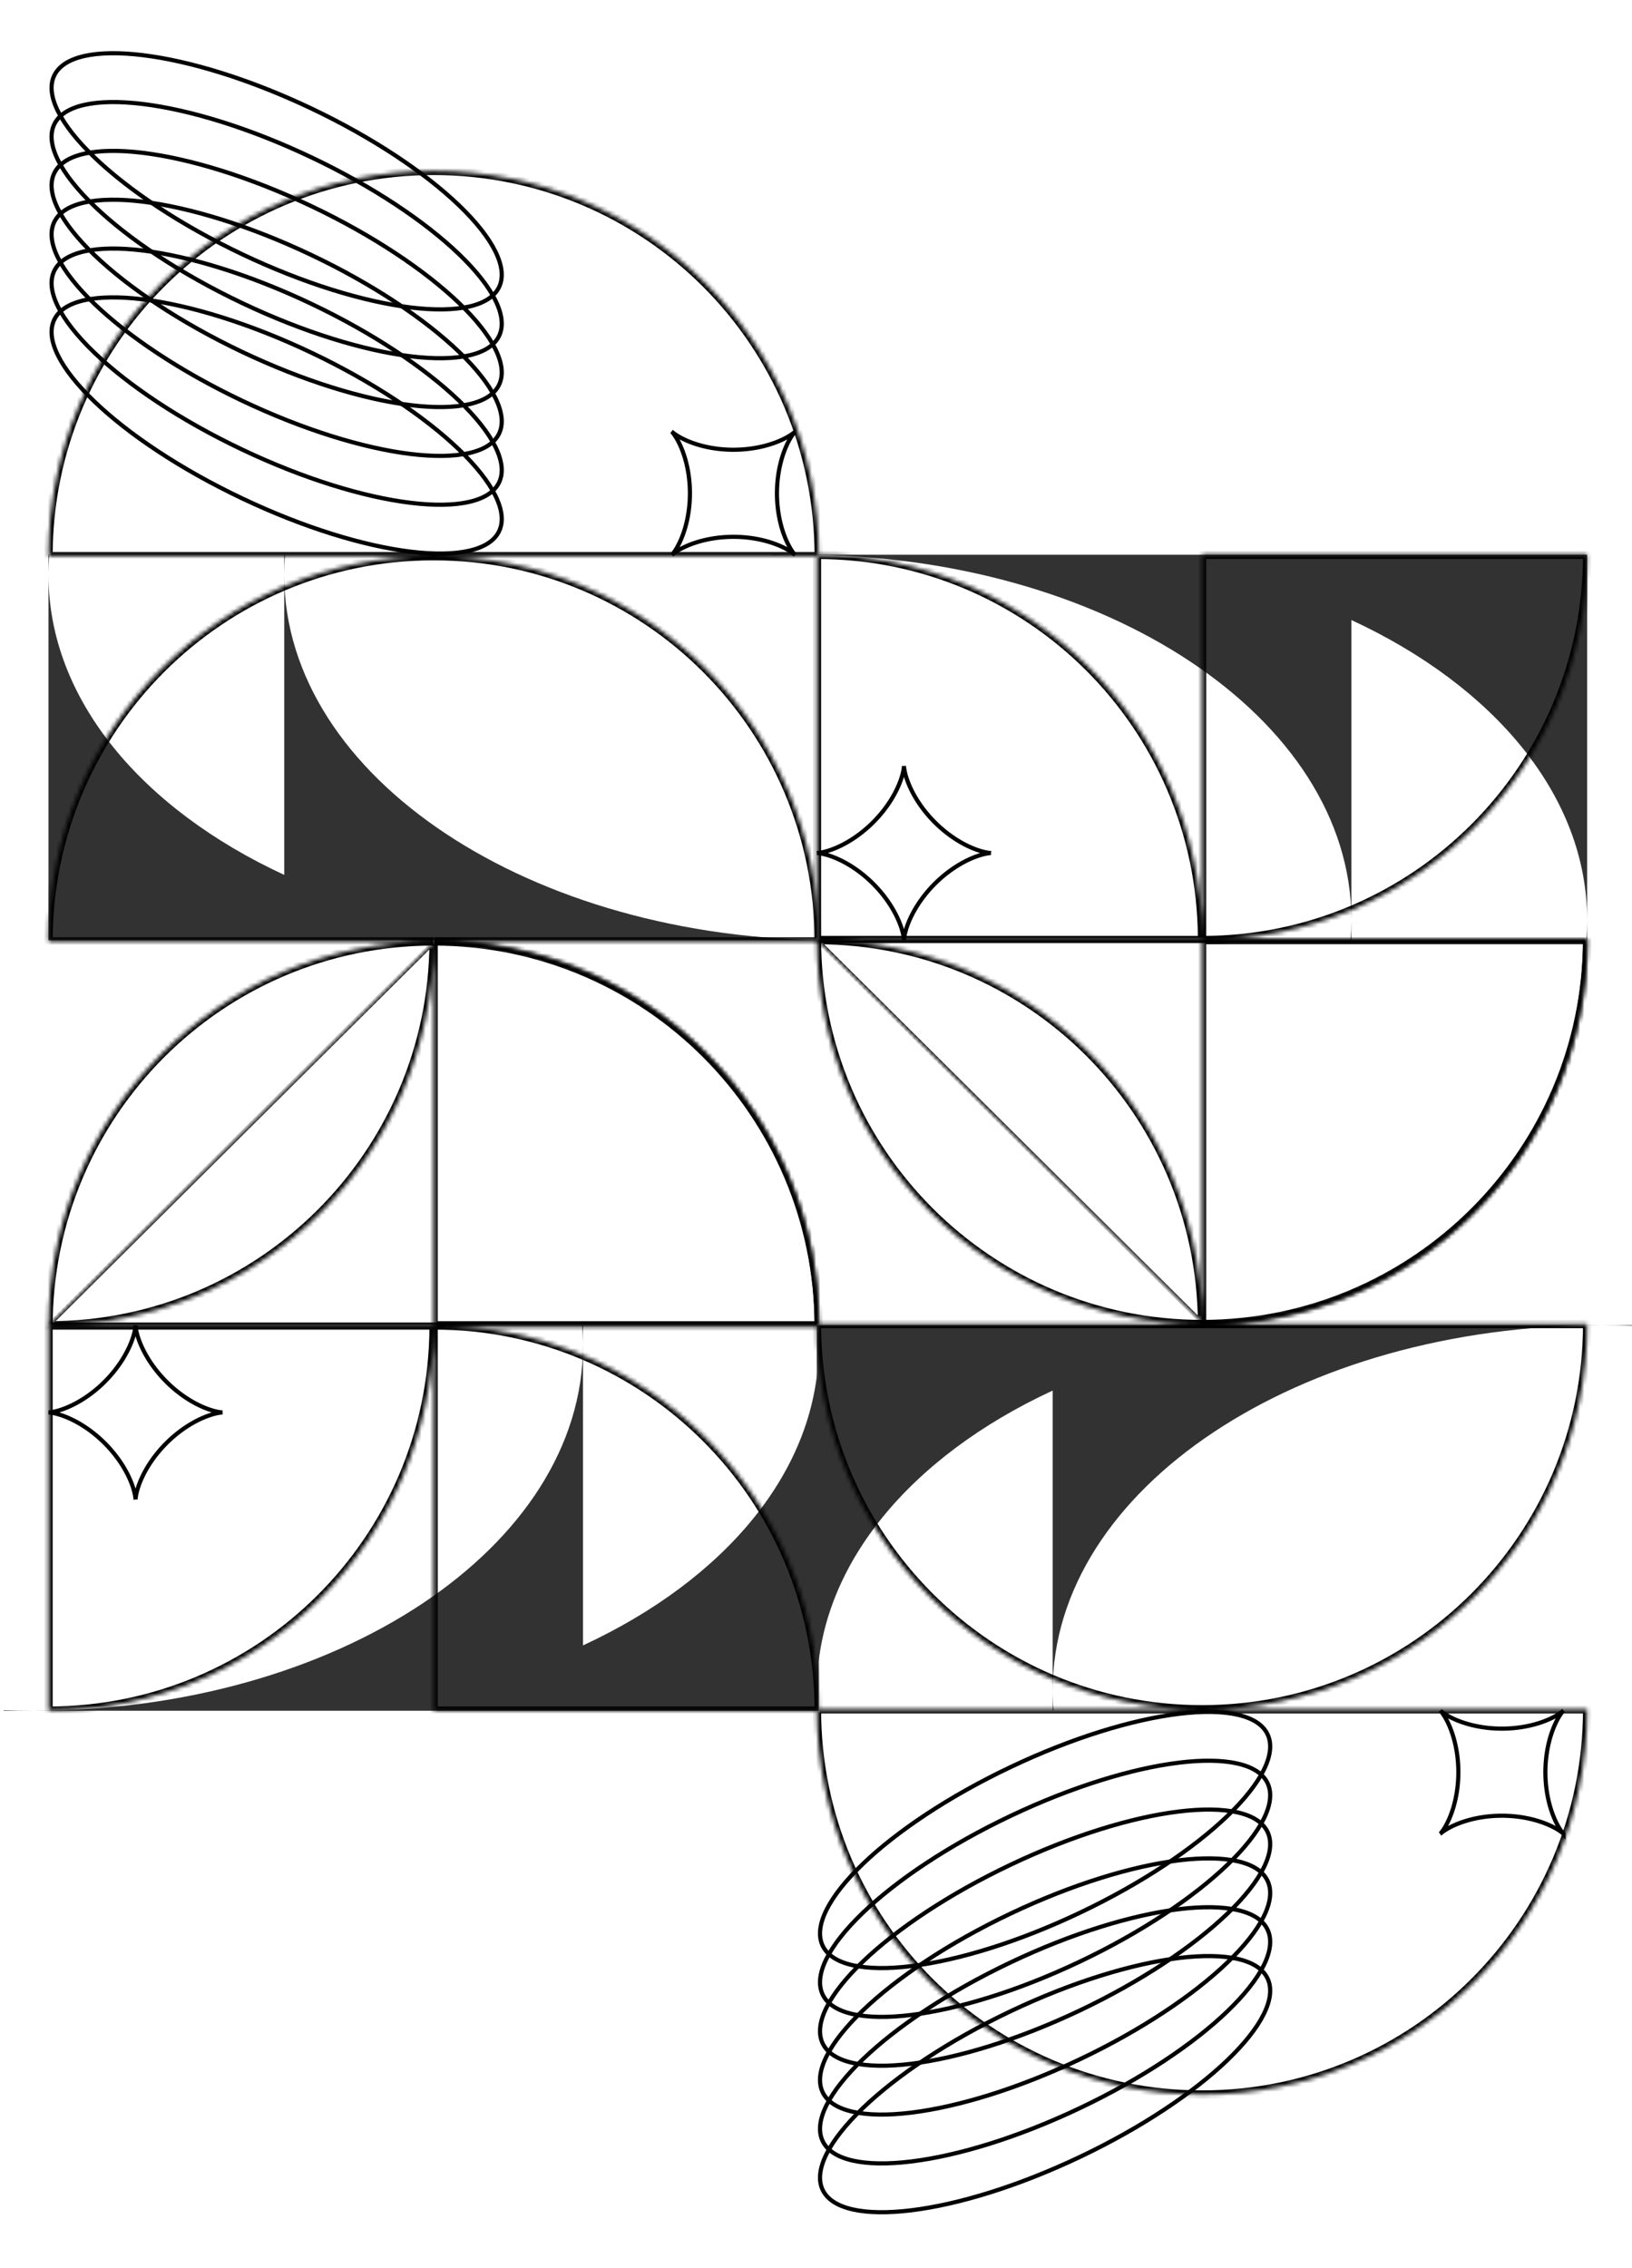 <svg width="393" height="546" viewBox="0 0 393 546" fill="none" xmlns="http://www.w3.org/2000/svg">
<path fill-rule="evenodd" clip-rule="evenodd" d="M325.431 226.302H325.237C325.36 224.779 325.426 223.245 325.431 221.702V226.302ZM325.431 149.257V221.265C325.254 172.792 266.107 133.534 193.171 133.534C190.74 133.534 188.323 133.577 185.924 133.664V133.534H242.695V133.533H382.202V226.302H382.006C382.136 224.706 382.201 223.1 382.201 221.483C382.201 191.571 359.745 165.146 325.431 149.257ZM250.077 133.534C250.032 133.534 249.987 133.534 249.941 133.534C249.896 133.534 249.85 133.534 249.805 133.534H250.077Z" fill="#323232"/>
<path fill-rule="evenodd" clip-rule="evenodd" d="M253.491 411.781H253.687C253.557 410.185 253.492 408.579 253.492 406.962C253.492 358.389 312.707 319.012 385.752 319.012C388.183 319.012 390.599 319.056 392.998 319.142V319.012H336.23V319.011H196.723V406.821C196.793 376.967 219.232 350.6 253.491 334.737V411.781ZM328.872 319.012C328.909 319.012 328.946 319.012 328.983 319.012C329.02 319.012 329.057 319.012 329.094 319.012H328.872ZM196.723 411.78H196.918C196.792 410.231 196.726 408.671 196.723 407.102V411.78Z" fill="#323232"/>
<path d="M305.24 417.485C304.155 415.198 301.695 413.608 298.01 412.769C294.332 411.932 289.519 411.867 283.888 412.556C272.632 413.934 258.222 418.312 243.339 425.379C228.456 432.446 215.955 440.845 207.773 448.697C203.68 452.624 200.689 456.395 199.013 459.775C197.334 463.161 197.011 466.071 198.097 468.358C199.183 470.645 201.642 472.235 205.327 473.073C209.005 473.91 213.818 473.976 219.449 473.287C230.705 471.909 245.115 467.53 259.998 460.464C274.881 453.397 287.382 444.998 295.564 437.146C299.657 433.218 302.648 429.447 304.324 426.068C306.004 422.682 306.326 419.771 305.24 417.485Z" stroke="black"/>
<path d="M305.24 429.24C304.155 426.954 301.695 425.364 298.01 424.525C294.332 423.688 289.519 423.622 283.888 424.311C272.632 425.689 258.222 430.068 243.339 437.135C228.456 444.201 215.955 452.6 207.773 460.452C203.68 464.38 200.689 468.151 199.013 471.53C197.334 474.916 197.011 477.827 198.097 480.114C199.183 482.4 201.642 483.99 205.327 484.829C209.005 485.666 213.818 485.731 219.449 485.042C230.705 483.665 245.115 479.286 259.998 472.219C274.881 465.152 287.382 456.754 295.564 448.902C299.657 444.974 302.648 441.203 304.324 437.823C306.004 434.438 306.326 431.527 305.24 429.24Z" stroke="black"/>
<path d="M305.24 440.996C304.155 438.709 301.695 437.119 298.01 436.281C294.332 435.444 289.519 435.378 283.888 436.067C272.632 437.445 258.222 441.823 243.339 448.89C228.456 455.957 215.955 464.356 207.773 472.208C203.68 476.136 200.689 479.907 199.013 483.286C197.334 486.672 197.011 489.583 198.097 491.869C199.183 494.156 201.642 495.746 205.327 496.584C209.005 497.421 213.818 497.487 219.449 496.798C230.705 495.42 245.115 491.041 259.998 483.975C274.881 476.908 287.382 468.509 295.564 460.657C299.657 456.729 302.648 452.958 304.324 449.579C306.004 446.193 306.326 443.282 305.24 440.996Z" stroke="black"/>
<path d="M305.24 452.752C304.155 450.465 301.695 448.875 298.01 448.036C294.332 447.199 289.519 447.134 283.888 447.823C272.632 449.2 258.222 453.579 243.339 460.646C228.456 467.713 215.955 476.112 207.773 483.964C203.68 487.891 200.689 491.662 199.013 495.042C197.334 498.428 197.011 501.338 198.097 503.625C199.183 505.912 201.642 507.501 205.327 508.34C209.005 509.177 213.818 509.243 219.449 508.554C230.705 507.176 245.115 502.797 259.998 495.73C274.881 488.664 287.382 480.265 295.564 472.413C299.657 468.485 302.648 464.714 304.324 461.335C306.004 457.949 306.326 455.038 305.24 452.752Z" stroke="black"/>
<path d="M305.24 464.507C304.155 462.221 301.695 460.631 298.01 459.792C294.332 458.955 289.519 458.89 283.888 459.579C272.632 460.956 258.222 465.335 243.339 472.402C228.456 479.469 215.955 487.867 207.773 495.719C203.68 499.647 200.689 503.418 199.013 506.798C197.334 510.183 197.011 513.094 198.097 515.381C199.183 517.667 201.642 519.257 205.327 520.096C209.005 520.933 213.818 520.999 219.449 520.31C230.705 518.932 245.115 514.553 259.998 507.486C274.881 500.42 287.382 492.021 295.564 484.169C299.657 480.241 302.648 476.47 304.324 473.091C306.004 469.705 306.326 466.794 305.24 464.507Z" stroke="black"/>
<path d="M305.24 476.263C304.155 473.976 301.695 472.386 298.01 471.548C294.332 470.711 289.519 470.645 283.888 471.334C272.632 472.712 258.222 477.091 243.339 484.157C228.456 491.224 215.955 499.623 207.773 507.475C203.68 511.403 200.689 515.174 199.013 518.553C197.334 521.939 197.011 524.85 198.097 527.136C199.183 529.423 201.642 531.013 205.327 531.852C209.005 532.689 213.818 532.754 219.449 532.065C230.705 530.688 245.115 526.309 259.998 519.242C274.881 512.175 287.382 503.776 295.564 495.924C299.657 491.997 302.648 488.226 304.324 484.846C306.004 481.46 306.326 478.55 305.24 476.263Z" stroke="black"/>
<path fill-rule="evenodd" clip-rule="evenodd" d="M376.487 441.423L376.485 441.42L376.478 441.414L376.467 441.402L376.452 441.386L376.433 441.365L376.41 441.34L376.383 441.309L376.353 441.273L376.318 441.233L376.28 441.187L376.239 441.136L376.195 441.08L376.147 441.018L376.096 440.951L376.042 440.879L375.986 440.802L375.927 440.719L375.865 440.631L375.801 440.537L375.734 440.438L375.665 440.333L375.595 440.222L375.522 440.107L375.447 439.985L375.371 439.858L375.294 439.726L375.215 439.588L375.134 439.445L375.053 439.296L374.971 439.141L374.887 438.982L374.803 438.817L374.719 438.646L374.634 438.47L374.549 438.289L374.463 438.103L374.378 437.912L374.292 437.715L374.207 437.513L374.122 437.307L374.037 437.095L373.953 436.879L373.87 436.658L373.787 436.432L373.706 436.202L373.625 435.967L373.546 435.728L373.468 435.485L373.391 435.237L373.316 434.985L373.242 434.729L373.17 434.469L373.1 434.206L373.032 433.939L372.965 433.668L372.901 433.394L372.839 433.116L372.779 432.836L372.721 432.552L372.666 432.265L372.613 431.976L372.563 431.684L372.515 431.389L372.47 431.092L372.428 430.793L372.388 430.492L372.352 430.189L372.318 429.884L372.287 429.577L372.259 429.269L372.234 428.96L372.212 428.649L372.194 428.338L372.178 428.025L372.165 427.712L372.156 427.399L372.149 427.084L372.146 426.77L372.146 426.456L372.149 426.141L372.155 425.827L372.164 425.514L372.177 425.2L372.192 424.888L372.211 424.576L372.232 424.266L372.257 423.956L372.285 423.648L372.315 423.341L372.349 423.036L372.385 422.733L372.425 422.432L372.467 422.132L372.512 421.835L372.559 421.54L372.609 421.248L372.662 420.959L372.717 420.672L372.774 420.388L372.834 420.107L372.896 419.829L372.96 419.555L373.026 419.284L373.094 419.016L373.164 418.752L373.236 418.492L373.31 418.236L373.385 417.984L373.462 417.736L373.54 417.492L373.619 417.252L373.699 417.017L373.781 416.787L373.863 416.561L373.947 416.339L374.03 416.122L374.115 415.911L374.2 415.704L374.285 415.502L374.371 415.305L374.456 415.113L374.542 414.926L374.627 414.745L374.712 414.569L374.797 414.398L374.881 414.232L374.964 414.072L375.047 413.917L375.128 413.768L375.208 413.624L375.288 413.486L375.365 413.353L375.442 413.226L375.516 413.104L375.589 412.987L375.66 412.877L375.729 412.771L375.796 412.672L375.86 412.577L375.922 412.489L375.981 412.405L376.038 412.327L376.092 412.255L376.143 412.188L376.191 412.126L376.236 412.069L376.277 412.018L376.315 411.972L376.35 411.931L376.381 411.895L376.408 411.864L376.431 411.838L376.451 411.816L376.466 411.8L376.477 411.788L376.484 411.781L376.487 411.778L376.485 411.78L376.478 411.786L376.467 411.797L376.452 411.812L376.431 411.83L376.406 411.853L376.376 411.88L376.34 411.91L376.3 411.944L376.255 411.981L376.204 412.022L376.149 412.067L376.088 412.114L376.021 412.165L375.95 412.218L375.872 412.274L375.79 412.333L375.702 412.395L375.609 412.459L375.51 412.525L375.405 412.594L375.296 412.665L375.18 412.737L375.059 412.812L374.933 412.888L374.801 412.965L374.663 413.044L374.52 413.124L374.372 413.205L374.218 413.288L374.059 413.371L373.894 413.455L373.724 413.539L373.549 413.624L373.368 413.71L373.182 413.795L372.991 413.881L372.795 413.966L372.594 414.052L372.388 414.137L372.177 414.221L371.961 414.305L371.74 414.389L371.515 414.471L371.285 414.553L371.05 414.633L370.811 414.713L370.568 414.791L370.321 414.868L370.069 414.943L369.814 415.017L369.554 415.089L369.291 415.16L369.024 415.228L368.754 415.295L368.48 415.359L368.203 415.421L367.922 415.482L367.639 415.539L367.352 415.595L367.063 415.648L366.771 415.698L366.477 415.746L366.18 415.791L365.881 415.834L365.58 415.874L365.277 415.91L364.972 415.944L364.666 415.976L364.358 416.004L364.049 416.029L363.738 416.051L363.427 416.07L363.115 416.086L362.801 416.099L362.488 416.109L362.174 416.115L361.859 416.119L361.545 416.119L361.231 416.117L360.916 416.111L360.603 416.102L360.289 416.09L359.977 416.074L359.665 416.056L359.355 416.034L359.045 416.01L358.737 415.983L358.43 415.952L358.125 415.919L357.821 415.883L357.52 415.844L357.22 415.802L356.923 415.757L356.628 415.71L356.336 415.66L356.046 415.608L355.759 415.553L355.475 415.496L355.193 415.436L354.915 415.374L354.641 415.31L354.369 415.244L354.102 415.176L353.837 415.106L353.577 415.035L353.321 414.961L353.068 414.886L352.82 414.81L352.575 414.732L352.336 414.652L352.1 414.572L351.869 414.491L351.643 414.408L351.421 414.325L351.204 414.241L350.991 414.157L350.784 414.072L350.582 413.987L350.384 413.901L350.192 413.816L350.005 413.73L349.823 413.645L349.647 413.56L349.475 413.475L349.309 413.391L349.149 413.308L348.994 413.225L348.844 413.144L348.7 413.063L348.561 412.984L348.427 412.906L348.3 412.83L348.177 412.755L348.061 412.682L347.95 412.611L347.844 412.542L347.744 412.475L347.649 412.41L347.56 412.348L347.476 412.288L347.398 412.231L347.325 412.177L347.257 412.126L347.195 412.078L347.138 412.033L347.086 411.991L347.039 411.953L346.998 411.918L346.962 411.887L346.93 411.859L346.904 411.835L346.882 411.816L346.865 411.8L346.853 411.789L346.845 411.781L346.843 411.778L346.844 411.78L346.85 411.786L346.86 411.797L346.874 411.812L346.893 411.832L346.915 411.857L346.942 411.887L346.972 411.922L347.005 411.962L347.043 412.006L347.083 412.057L347.127 412.112L347.174 412.173L347.225 412.238L347.278 412.31L347.334 412.386L347.393 412.468L347.454 412.556L347.518 412.649L347.584 412.747L347.653 412.851L347.723 412.961L347.796 413.076L347.87 413.196L347.946 413.322L348.023 413.454L348.102 413.591L348.182 413.733L348.263 413.881L348.345 414.035L348.429 414.193L348.512 414.358L348.597 414.527L348.682 414.702L348.767 414.882L348.853 415.068L348.938 415.259L349.024 415.454L349.109 415.655L349.194 415.861L349.279 416.071L349.363 416.287L349.446 416.507L349.529 416.732L349.61 416.962L349.691 417.196L349.771 417.434L349.849 417.677L349.926 417.924L350.002 418.176L350.075 418.431L350.148 418.69L350.218 418.953L350.287 419.22L350.354 419.49L350.418 419.763L350.481 420.04L350.541 420.32L350.599 420.604L350.655 420.89L350.708 421.179L350.759 421.47L350.807 421.765L350.852 422.061L350.895 422.36L350.935 422.661L350.972 422.964L351.006 423.268L351.037 423.575L351.066 423.882L351.091 424.192L351.114 424.502L351.133 424.813L351.149 425.126L351.162 425.439L351.172 425.752L351.179 426.066L351.183 426.381L351.184 426.695L351.181 427.009L351.175 427.324L351.167 427.637L351.155 427.951L351.14 428.263L351.122 428.575L351.1 428.886L351.076 429.196L351.049 429.504L351.019 429.811L350.986 430.116L350.95 430.42L350.911 430.721L350.869 431.021L350.825 431.318L350.778 431.614L350.728 431.906L350.676 432.196L350.621 432.484L350.564 432.768L350.505 433.049L350.443 433.328L350.38 433.603L350.314 433.874L350.246 434.142L350.176 434.407L350.104 434.667L350.031 434.924L349.956 435.177L349.88 435.426L349.802 435.67L349.723 435.911L349.643 436.146L349.561 436.378L349.479 436.605L349.396 436.827L349.312 437.044L349.228 437.257L349.143 437.465L349.058 437.667L348.972 437.865L348.887 438.058L348.801 438.245L348.716 438.428L348.631 438.605L348.546 438.776L348.462 438.943L348.378 439.104L348.296 439.259L348.214 439.41L348.134 439.554L348.054 439.693L347.976 439.827L347.9 439.955L347.825 440.078L347.752 440.195L347.68 440.307L347.611 440.413L347.544 440.514L347.479 440.609L347.417 440.698L347.357 440.783L347.3 440.861L347.246 440.935L347.194 441.003L347.146 441.066L347.1 441.123L347.058 441.175L347.02 441.222L346.985 441.264L346.953 441.301L346.925 441.333L346.901 441.36L346.881 441.382L346.865 441.399L346.853 441.411L346.846 441.419L346.843 441.422L346.844 441.421L346.849 441.416L346.86 441.406L346.875 441.392L346.894 441.374L346.919 441.352L346.948 441.326L346.983 441.296L347.022 441.263L347.067 441.226L347.117 441.185L347.171 441.141L347.232 441.095L347.297 441.044L347.368 440.991L347.444 440.936L347.526 440.877L347.613 440.816L347.705 440.752L347.803 440.686L347.907 440.618L348.016 440.548L348.13 440.475L348.25 440.401L348.376 440.326L348.507 440.248L348.644 440.17L348.786 440.09L348.933 440.008L349.086 439.926L349.245 439.843L349.409 439.759L349.578 439.675L349.752 439.59L349.932 439.505L350.117 439.419L350.307 439.334L350.503 439.248L350.703 439.163L350.908 439.078L351.119 438.993L351.334 438.909L351.554 438.826L351.778 438.743L352.007 438.661L352.241 438.58L352.479 438.501L352.722 438.422L352.969 438.345L353.22 438.269L353.474 438.195L353.733 438.123L353.996 438.052L354.262 437.984L354.532 437.917L354.806 437.852L355.082 437.789L355.362 437.729L355.645 437.671L355.931 437.615L356.22 437.561L356.511 437.511L356.805 437.462L357.102 437.417L357.4 437.374L357.701 437.333L358.004 437.296L358.308 437.262L358.614 437.23L358.922 437.201L359.231 437.176L359.541 437.153L359.853 437.134L360.165 437.117L360.478 437.104L360.791 437.093L361.105 437.086L361.42 437.082L361.734 437.081L362.049 437.084L362.363 437.089L362.677 437.098L362.99 437.109L363.303 437.124L363.614 437.142L363.925 437.163L364.235 437.187L364.544 437.214L364.851 437.244L365.156 437.277L365.46 437.312L365.762 437.351L366.061 437.392L366.359 437.436L366.654 437.483L366.947 437.533L367.237 437.585L367.525 437.639L367.81 437.696L368.091 437.755L368.37 437.817L368.645 437.88L368.917 437.946L369.185 438.014L369.45 438.083L369.711 438.155L369.968 438.228L370.221 438.303L370.47 438.379L370.715 438.457L370.956 438.536L371.192 438.616L371.424 438.697L371.651 438.779L371.873 438.862L372.091 438.946L372.304 439.031L372.512 439.115L372.716 439.201L372.914 439.286L373.107 439.372L373.295 439.457L373.477 439.543L373.655 439.628L373.827 439.712L373.994 439.797L374.155 439.88L374.311 439.963L374.462 440.044L374.607 440.125L374.747 440.205L374.881 440.283L375.01 440.359L375.133 440.434L375.25 440.508L375.362 440.579L375.469 440.648L375.57 440.716L375.666 440.781L375.756 440.843L375.84 440.903L375.919 440.961L375.993 441.015L376.062 441.067L376.125 441.116L376.183 441.161L376.235 441.204L376.283 441.242L376.325 441.278L376.362 441.31L376.394 441.338L376.422 441.362L376.444 441.382L376.462 441.399L376.475 441.411L376.483 441.419L376.487 441.422L376.487 441.423Z" stroke="black"/>
<path fill-rule="evenodd" clip-rule="evenodd" d="M238.646 205.341L238.643 205.341L238.633 205.34L238.618 205.34L238.596 205.339L238.567 205.338L238.533 205.336L238.492 205.333L238.445 205.33L238.392 205.325L238.333 205.32L238.268 205.313L238.197 205.305L238.12 205.295L238.037 205.284L237.948 205.271L237.853 205.256L237.752 205.239L237.646 205.22L237.534 205.199L237.417 205.176L237.294 205.151L237.166 205.123L237.033 205.092L236.895 205.059L236.751 205.023L236.603 204.984L236.449 204.943L236.291 204.898L236.128 204.851L235.961 204.8L235.789 204.746L235.613 204.688L235.433 204.627L235.248 204.563L235.06 204.496L234.868 204.424L234.672 204.349L234.472 204.271L234.269 204.189L234.063 204.103L233.854 204.013L233.642 203.919L233.427 203.822L233.209 203.721L232.988 203.616L232.765 203.507L232.54 203.394L232.312 203.277L232.083 203.156L231.852 203.031L231.619 202.902L231.384 202.769L231.148 202.632L230.911 202.492L230.672 202.347L230.433 202.199L230.193 202.047L229.952 201.891L229.711 201.731L229.469 201.567L229.227 201.4L228.985 201.229L228.743 201.054L228.501 200.876L228.26 200.694L228.019 200.509L227.779 200.321L227.539 200.129L227.3 199.934L227.063 199.736L226.827 199.535L226.591 199.331L226.358 199.124L226.126 198.914L225.895 198.702L225.667 198.487L225.44 198.269L225.216 198.049L224.993 197.827L224.773 197.603L224.555 197.376L224.34 197.148L224.127 196.917L223.917 196.686L223.71 196.452L223.506 196.217L223.304 195.981L223.106 195.743L222.911 195.505L222.719 195.265L222.53 195.025L222.345 194.784L222.163 194.543L221.985 194.301L221.81 194.059L221.639 193.817L221.471 193.575L221.307 193.333L221.147 193.092L220.99 192.851L220.838 192.611L220.689 192.372L220.544 192.133L220.403 191.896L220.266 191.66L220.133 191.425L220.004 191.192L219.879 190.96L219.758 190.731L219.641 190.503L219.527 190.278L219.418 190.054L219.312 189.834L219.211 189.616L219.113 189.4L219.019 189.188L218.929 188.978L218.843 188.772L218.76 188.568L218.682 188.369L218.606 188.173L218.535 187.98L218.467 187.792L218.402 187.607L218.341 187.426L218.284 187.25L218.229 187.078L218.178 186.91L218.13 186.747L218.085 186.588L218.044 186.434L218.005 186.285L217.969 186.141L217.935 186.003L217.904 185.869L217.876 185.74L217.851 185.617L217.827 185.499L217.806 185.387L217.787 185.281L217.77 185.18L217.755 185.084L217.742 184.995L217.731 184.911L217.721 184.834L217.713 184.762L217.706 184.696L217.7 184.637L217.695 184.583L217.692 184.536L217.689 184.495L217.687 184.46L217.686 184.431L217.685 184.409L217.684 184.393L217.684 184.383L217.684 184.379L217.684 184.382L217.684 184.391L217.684 184.406L217.683 184.427L217.682 184.455L217.68 184.489L217.677 184.529L217.674 184.575L217.669 184.628L217.664 184.687L217.657 184.751L217.649 184.822L217.639 184.899L217.628 184.981L217.615 185.07L217.601 185.164L217.584 185.264L217.566 185.37L217.545 185.481L217.522 185.598L217.496 185.72L217.469 185.848L217.438 185.981L217.405 186.119L217.37 186.262L217.331 186.41L217.29 186.563L217.245 186.721L217.198 186.884L217.147 187.051L217.094 187.222L217.036 187.398L216.976 187.578L216.912 187.762L216.845 187.95L216.774 188.142L216.699 188.337L216.621 188.536L216.539 188.739L216.453 188.945L216.364 189.154L216.271 189.366L216.174 189.581L216.073 189.799L215.968 190.019L215.859 190.242L215.746 190.467L215.63 190.694L215.509 190.924L215.384 191.155L215.256 191.388L215.123 191.622L214.987 191.858L214.847 192.095L214.703 192.333L214.554 192.573L214.403 192.813L214.247 193.054L214.087 193.295L213.924 193.537L213.757 193.779L213.586 194.021L213.412 194.263L213.234 194.504L213.053 194.746L212.868 194.987L212.68 195.227L212.488 195.467L212.294 195.705L212.096 195.943L211.895 196.18L211.691 196.415L211.484 196.648L211.275 196.881L211.062 197.111L210.848 197.34L210.63 197.567L210.41 197.791L210.188 198.014L209.964 198.234L209.738 198.452L209.51 198.668L209.279 198.881L209.048 199.091L208.814 199.298L208.579 199.503L208.343 199.704L208.106 199.903L207.867 200.098L207.628 200.291L207.388 200.48L207.147 200.665L206.906 200.847L206.664 201.026L206.422 201.201L206.18 201.373L205.938 201.541L205.696 201.705L205.455 201.865L205.214 202.022L204.974 202.175L204.734 202.324L204.496 202.469L204.258 202.61L204.022 202.748L203.787 202.881L203.554 203.01L203.322 203.136L203.093 203.258L202.865 203.375L202.639 203.489L202.416 203.599L202.195 203.704L201.976 203.806L201.761 203.904L201.548 203.998L201.338 204.089L201.132 204.175L200.928 204.258L200.728 204.337L200.532 204.413L200.339 204.484L200.15 204.553L199.965 204.617L199.784 204.679L199.607 204.737L199.435 204.791L199.267 204.843L199.103 204.891L198.944 204.936L198.79 204.978L198.641 205.017L198.496 205.054L198.357 205.087L198.223 205.118L198.094 205.146L197.97 205.172L197.852 205.196L197.74 205.217L197.633 205.236L197.531 205.253L197.436 205.268L197.346 205.282L197.262 205.293L197.183 205.303L197.111 205.312L197.045 205.319L196.985 205.325L196.931 205.329L196.883 205.333L196.842 205.336L196.806 205.338L196.777 205.339L196.754 205.34L196.737 205.34L196.727 205.341L196.723 205.341L196.725 205.341L196.733 205.341L196.748 205.341L196.769 205.342L196.796 205.343L196.83 205.345L196.869 205.347L196.915 205.351L196.967 205.355L197.025 205.361L197.09 205.367L197.16 205.375L197.236 205.385L197.318 205.396L197.406 205.408L197.5 205.423L197.6 205.439L197.705 205.458L197.816 205.478L197.932 205.501L198.054 205.526L198.181 205.554L198.314 205.584L198.451 205.617L198.594 205.652L198.742 205.69L198.895 205.732L199.052 205.776L199.214 205.823L199.381 205.873L199.552 205.927L199.727 205.984L199.907 206.044L200.091 206.108L200.278 206.175L200.47 206.245L200.665 206.32L200.864 206.398L201.066 206.479L201.272 206.565L201.481 206.654L201.693 206.747L201.907 206.843L202.125 206.944L202.345 207.049L202.568 207.157L202.793 207.269L203.02 207.386L203.249 207.506L203.48 207.63L203.713 207.759L203.947 207.891L204.183 208.027L204.42 208.167L204.658 208.311L204.897 208.458L205.137 208.61L205.378 208.766L205.619 208.925L205.861 209.088L206.103 209.255L206.345 209.425L206.587 209.599L206.829 209.777L207.07 209.958L207.311 210.142L207.552 210.33L207.791 210.521L208.03 210.716L208.268 210.913L208.504 211.114L208.74 211.317L208.974 211.524L209.206 211.733L209.436 211.945L209.665 212.16L209.892 212.377L210.117 212.597L210.34 212.819L210.56 213.043L210.779 213.269L210.994 213.497L211.207 213.727L211.418 213.959L211.625 214.192L211.83 214.427L212.032 214.663L212.231 214.9L212.427 215.138L212.619 215.378L212.808 215.618L212.994 215.859L213.177 216.1L213.356 216.342L213.531 216.584L213.703 216.826L213.871 217.068L214.036 217.309L214.196 217.551L214.353 217.792L214.506 218.032L214.656 218.272L214.801 218.51L214.943 218.748L215.08 218.984L215.214 219.219L215.344 219.453L215.47 219.684L215.592 219.914L215.71 220.142L215.823 220.368L215.934 220.591L216.04 220.813L216.142 221.031L216.24 221.247L216.335 221.46L216.425 221.67L216.512 221.877L216.595 222.081L216.675 222.281L216.75 222.478L216.822 222.671L216.891 222.86L216.956 223.045L217.018 223.227L217.076 223.404L217.131 223.577L217.182 223.745L217.231 223.909L217.276 224.068L217.318 224.223L217.358 224.372L217.394 224.517L217.428 224.657L217.459 224.792L217.488 224.921L217.514 225.045L217.538 225.163L217.559 225.276L217.578 225.384L217.596 225.486L217.611 225.582L217.624 225.672L217.636 225.757L217.646 225.835L217.655 225.908L217.662 225.975L217.668 226.035L217.673 226.09L217.676 226.138L217.679 226.18L217.681 226.216L217.683 226.246L217.684 226.269L217.684 226.287L217.684 226.298L217.684 226.302L217.684 226.301L217.684 226.293L217.685 226.278L217.685 226.258L217.686 226.231L217.688 226.198L217.691 226.159L217.694 226.114L217.698 226.062L217.704 226.004L217.71 225.941L217.718 225.871L217.727 225.795L217.738 225.713L217.751 225.626L217.765 225.532L217.782 225.433L217.8 225.329L217.82 225.218L217.843 225.102L217.868 224.981L217.895 224.854L217.925 224.722L217.958 224.585L217.993 224.442L218.031 224.295L218.072 224.143L218.116 223.986L218.163 223.824L218.213 223.658L218.266 223.487L218.323 223.312L218.383 223.132L218.446 222.949L218.513 222.762L218.583 222.57L218.657 222.375L218.735 222.177L218.816 221.975L218.901 221.769L218.99 221.561L219.083 221.349L219.179 221.135L219.28 220.917L219.384 220.697L219.492 220.475L219.604 220.25L219.72 220.023L219.84 219.794L219.964 219.563L220.092 219.331L220.224 219.097L220.359 218.861L220.499 218.624L220.643 218.386L220.79 218.147L220.941 217.907L221.097 217.666L221.256 217.425L221.418 217.183L221.585 216.941L221.755 216.699L221.929 216.457L222.106 216.215L222.287 215.974L222.471 215.733L222.659 215.492L222.849 215.253L223.044 215.014L223.241 214.776L223.441 214.539L223.645 214.304L223.851 214.07L224.06 213.837L224.272 213.607L224.486 213.378L224.703 213.151L224.923 212.926L225.145 212.703L225.368 212.482L225.594 212.264L225.822 212.048L226.052 211.834L226.284 211.624L226.517 211.416L226.751 211.211L226.987 211.009L227.225 210.81L227.463 210.614L227.702 210.421L227.942 210.231L228.183 210.045L228.424 209.863L228.666 209.683L228.908 209.508L229.15 209.336L229.392 209.167L229.634 209.002L229.875 208.841L230.116 208.684L230.357 208.53L230.596 208.381L230.835 208.235L231.073 208.093L231.309 207.955L231.544 207.821L231.778 207.691L232.009 207.565L232.239 207.443L232.468 207.325L232.694 207.21L232.917 207.1L233.139 206.994L233.357 206.891L233.573 206.792L233.787 206.698L233.997 206.607L234.204 206.52L234.408 206.436L234.609 206.356L234.806 206.28L234.999 206.208L235.189 206.139L235.374 206.074L235.556 206.012L235.733 205.954L235.907 205.898L236.075 205.847L236.24 205.798L236.399 205.752L236.554 205.71L236.704 205.67L236.849 205.633L236.99 205.599L237.125 205.568L237.254 205.539L237.379 205.513L237.498 205.489L237.611 205.467L237.719 205.448L237.821 205.431L237.918 205.415L238.009 205.402L238.094 205.39L238.173 205.38L238.246 205.371L238.313 205.364L238.374 205.358L238.429 205.353L238.478 205.349L238.521 205.346L238.557 205.344L238.587 205.342L238.611 205.341L238.629 205.341L238.64 205.341L238.646 205.341L238.646 205.341Z" stroke="black"/>
<mask id="path-11-inside-1" fill="white">
<path fill-rule="evenodd" clip-rule="evenodd" d="M289.463 319.041V319.041V319.041ZM289.463 319.041L196.723 319.041L289.463 319.041ZM196.723 319.041L196.723 226.302L196.723 319.041ZM196.723 226.302H196.724H196.723ZM196.724 226.302C247.717 226.302 289.097 267.458 289.461 318.365L196.724 226.302ZM289.463 319.041C340.681 319.041 382.201 277.52 382.201 226.302L289.57 226.302C340.739 226.244 382.201 184.745 382.201 133.563H289.461L289.461 225.626C289.097 174.719 247.717 133.563 196.724 133.563H196.723L196.723 226.302L289.461 226.302L289.461 226.302L289.461 226.302V318.365"/>
</mask>
<path d="M289.463 319.041H289.963V319.541L289.463 319.541V319.041ZM196.723 319.041L196.723 319.541H196.223L196.223 319.041L196.723 319.041ZM196.723 226.302H196.223V225.802H196.723V226.302ZM196.724 226.302V225.802H196.93L197.076 225.947L196.724 226.302ZM289.461 318.365L289.813 318.011L289.96 318.157L289.961 318.364L289.461 318.365ZM289.963 319.041V319.041H288.963V319.041H289.963ZM289.463 319.541L196.723 319.541L196.723 318.541L289.463 318.541V319.541ZM196.223 319.041L196.223 226.302H197.223L197.223 319.041L196.223 319.041ZM196.723 225.802H196.724V226.802H196.723V225.802ZM197.076 225.947L289.813 318.011L289.108 318.72L196.372 226.657L197.076 225.947ZM289.961 318.364L289.963 319.039L288.963 319.043L288.961 318.367L289.961 318.364ZM289.463 319.041H290.463V320.041L289.463 320.041V319.041ZM196.723 319.041L196.723 320.041H195.723L195.723 319.041L196.723 319.041ZM196.723 226.302H195.723V225.302H196.723V226.302ZM289.461 318.365H290.461L288.461 318.373L289.461 318.365ZM382.201 226.302V225.302H383.201V226.302H382.201ZM289.57 226.302V227.302L289.568 225.302L289.57 226.302ZM382.201 133.563V132.563H383.201V133.563H382.201ZM289.461 133.563H288.461V132.563H289.461V133.563ZM289.461 225.626H290.461L288.461 225.633L289.461 225.626ZM196.723 133.563H195.723V132.563H196.723V133.563ZM196.723 226.302L196.723 227.302H195.723L195.723 226.302H196.723ZM289.461 226.302V225.302H290.503L290.46 226.343L289.461 226.302ZM289.461 226.302L288.468 226.426L288.458 226.343L288.462 226.26L289.461 226.302ZM289.461 226.302L290.453 226.178L290.461 226.24V226.302H289.461ZM290.463 319.041V319.041H288.463V319.041H290.463ZM289.463 320.041L196.723 320.041L196.723 318.041L289.463 318.041V320.041ZM195.723 319.041L195.723 226.302H197.723L197.723 319.041L195.723 319.041ZM196.723 225.302H196.724V227.302H196.723V225.302ZM196.724 225.302C248.267 225.302 290.093 266.902 290.461 318.358L288.461 318.373C288.101 268.014 247.167 227.302 196.724 227.302V225.302ZM289.463 318.041C340.129 318.041 381.201 276.968 381.201 226.302H383.201C383.201 278.072 341.233 320.041 289.463 320.041L289.463 318.041ZM382.201 227.302L289.57 227.302V225.302L382.201 225.302V227.302ZM289.568 225.302C340.186 225.244 381.201 184.193 381.201 133.563H383.201C383.201 185.297 341.292 227.243 289.571 227.302L289.568 225.302ZM382.201 134.563H289.461V132.563H382.201V134.563ZM290.461 133.563L290.461 225.626H288.461L288.461 133.563H290.461ZM288.461 225.633C288.101 175.275 247.167 134.563 196.724 134.563V132.563C248.267 132.563 290.093 174.162 290.461 225.619L288.461 225.633ZM196.724 134.563H196.723V132.563H196.724V134.563ZM197.723 133.563L197.723 226.302H195.723L195.723 133.563H197.723ZM196.723 225.302L289.461 225.302V227.302L196.723 227.302L196.723 225.302ZM290.46 226.343L290.46 226.344L288.462 226.26L288.462 226.26L290.46 226.343ZM290.453 226.178L290.453 226.178L288.468 226.426L288.468 226.426L290.453 226.178ZM290.461 226.302V318.365H288.461V226.302H290.461Z" fill="black" mask="url(#path-11-inside-1)"/>
<mask id="path-13-inside-2" fill="white">
<path fill-rule="evenodd" clip-rule="evenodd" d="M382.202 411.463L382.202 411.463C382.202 462.681 340.682 504.202 289.463 504.202C238.245 504.202 196.724 462.681 196.724 411.463L196.724 411.463L289.462 411.463C238.244 411.463 196.723 369.942 196.723 318.723L289.462 318.723C238.244 318.723 196.723 277.203 196.723 225.984L382.201 225.984C382.201 277.203 340.681 318.723 289.462 318.723L382.201 318.723C382.201 369.942 340.681 411.463 289.462 411.463L382.202 411.463Z"/>
</mask>
<path d="M382.202 411.463L383.202 411.463L382.202 411.463ZM382.202 411.463L382.202 410.463L383.202 410.463L383.202 411.463L382.202 411.463ZM196.724 411.463L195.724 411.463L195.724 410.463L196.724 410.463L196.724 411.463ZM289.462 411.463L289.462 410.463L289.462 411.463ZM196.723 318.723L195.723 318.723L195.723 317.723L196.723 317.723L196.723 318.723ZM196.723 225.984L195.723 225.984L195.723 224.984L196.723 224.984L196.723 225.984ZM382.201 225.984L382.201 224.984L383.201 224.984L383.201 225.984L382.201 225.984ZM382.201 318.723L382.201 317.723L383.201 317.723L383.201 318.723L382.201 318.723ZM381.202 411.463L381.202 411.463L383.202 411.463L383.202 411.463L381.202 411.463ZM289.463 503.202C340.129 503.202 381.202 462.129 381.202 411.463L383.202 411.463C383.202 463.234 341.234 505.202 289.463 505.202L289.463 503.202ZM197.724 411.463C197.724 462.129 238.797 503.202 289.463 503.202L289.463 505.202C237.692 505.202 195.724 463.234 195.724 411.463L197.724 411.463ZM197.724 411.463L197.724 411.463L195.724 411.463L195.724 411.463L197.724 411.463ZM289.462 412.463L196.724 412.463L196.724 410.463L289.462 410.463L289.462 412.463ZM289.462 412.463C237.692 412.463 195.723 370.494 195.723 318.723L197.723 318.723C197.723 369.39 238.796 410.463 289.462 410.463L289.462 412.463ZM196.723 317.723L289.462 317.723L289.462 319.723L196.723 319.723L196.723 317.723ZM289.462 319.723C237.692 319.723 195.723 277.755 195.723 225.984L197.723 225.984C197.723 276.65 238.796 317.723 289.462 317.723L289.462 319.723ZM196.723 224.984L382.201 224.984L382.201 226.984L196.723 226.984L196.723 224.984ZM383.201 225.984C383.201 277.755 341.233 319.723 289.462 319.723L289.462 317.723C340.128 317.723 381.201 276.65 381.201 225.984L383.201 225.984ZM289.462 317.723L382.201 317.723L382.201 319.723L289.462 319.723L289.462 317.723ZM383.201 318.723C383.201 370.494 341.233 412.463 289.462 412.463L289.462 410.463C340.128 410.463 381.201 369.39 381.201 318.723L383.201 318.723ZM382.202 412.463L289.462 412.463L289.462 410.463L382.202 410.463L382.202 412.463Z" fill="black" mask="url(#path-13-inside-2)"/>
<path fill-rule="evenodd" clip-rule="evenodd" d="M140.387 319.043H140.191C140.32 320.638 140.386 322.245 140.386 323.862C140.386 372.435 81.171 411.811 8.125 411.811C5.694 411.811 3.278 411.767 0.879 411.681V411.811H57.649V411.812H197.157V319.043H196.962C197.091 320.638 197.157 322.245 197.157 323.862C197.157 353.774 174.7 380.199 140.387 396.087V319.043ZM65.044 411.811C64.995 411.811 64.945 411.811 64.896 411.811C64.847 411.811 64.798 411.811 64.749 411.811H65.044Z" fill="#323232"/>
<path fill-rule="evenodd" clip-rule="evenodd" d="M68.446 133.564H68.641C68.517 135.088 68.452 136.623 68.446 138.167V133.564ZM68.446 210.608V138.599C68.622 187.073 127.769 226.333 200.706 226.333C203.138 226.333 205.554 226.289 207.954 226.203V226.333H151.185V226.333H11.677V133.565H11.873C11.743 135.16 11.678 136.767 11.678 138.383C11.678 168.295 34.133 194.719 68.446 210.608ZM143.753 226.333C143.815 226.333 143.877 226.333 143.938 226.333C144 226.333 144.061 226.333 144.123 226.333H143.753Z" fill="#323232"/>
<path d="M120.193 127.86C119.107 130.147 116.648 131.737 112.963 132.575C109.285 133.412 104.472 133.478 98.841 132.789C87.585 131.411 73.175 127.032 58.292 119.966C43.409 112.899 30.908 104.5 22.726 96.648C18.633 92.72 15.642 88.949 13.966 85.57C12.286 82.184 11.964 79.273 13.05 76.987C14.135 74.7 16.595 73.11 20.28 72.272C23.958 71.434 28.771 71.369 34.402 72.058C45.658 73.436 60.068 77.814 74.951 84.881C89.834 91.948 102.335 100.347 110.517 108.199C114.61 112.127 117.601 115.898 119.277 119.277C120.956 122.663 121.279 125.574 120.193 127.86Z" stroke="black"/>
<path d="M120.193 116.105C119.107 118.391 116.648 119.981 112.963 120.82C109.285 121.657 104.472 121.722 98.841 121.033C87.585 119.656 73.175 115.277 58.292 108.21C43.409 101.143 30.908 92.745 22.726 84.893C18.633 80.965 15.642 77.194 13.966 73.814C12.286 70.428 11.964 67.518 13.05 65.231C14.135 62.945 16.595 61.355 20.28 60.516C23.958 59.679 28.771 59.613 34.402 60.303C45.658 61.68 60.068 66.059 74.951 73.126C89.834 80.192 102.335 88.591 110.517 96.443C114.61 100.371 117.601 104.142 119.277 107.521C120.956 110.907 121.279 113.818 120.193 116.105Z" stroke="black"/>
<path d="M120.193 104.349C119.107 106.636 116.648 108.226 112.963 109.064C109.285 109.901 104.472 109.967 98.841 109.278C87.585 107.9 73.175 103.521 58.292 96.454C43.409 89.388 30.908 80.989 22.726 73.137C18.633 69.209 15.642 65.438 13.966 62.059C12.286 58.673 11.964 55.762 13.05 53.476C14.135 51.189 16.595 49.599 20.28 48.761C23.958 47.923 28.771 47.858 34.402 48.547C45.658 49.925 60.068 54.303 74.951 61.37C89.834 68.437 102.335 76.836 110.517 84.688C114.61 88.615 117.601 92.386 119.277 95.766C120.956 99.152 121.279 102.062 120.193 104.349Z" stroke="black"/>
<path d="M120.193 92.593C119.107 94.88 116.648 96.47 112.963 97.308C109.285 98.145 104.472 98.211 98.841 97.522C87.585 96.144 73.175 91.765 58.292 84.699C43.409 77.632 30.908 69.233 22.726 61.381C18.633 57.453 15.642 53.682 13.966 50.303C12.286 46.917 11.964 44.006 13.05 41.72C14.135 39.433 16.595 37.843 20.28 37.005C23.958 36.168 28.771 36.102 34.402 36.791C45.658 38.169 60.068 42.547 74.951 49.614C89.834 56.681 102.335 65.08 110.517 72.932C114.61 76.86 117.601 80.631 119.277 84.01C120.956 87.396 121.279 90.307 120.193 92.593Z" stroke="black"/>
<path d="M120.193 80.837C119.107 83.124 116.648 84.714 112.963 85.552C109.285 86.389 104.472 86.455 98.841 85.766C87.585 84.388 73.175 80.01 58.292 72.943C43.409 65.876 30.908 57.477 22.726 49.625C18.633 45.697 15.642 41.926 13.966 38.547C12.286 35.161 11.964 32.251 13.05 29.964C14.135 27.677 16.595 26.087 20.28 25.249C23.958 24.412 28.771 24.346 34.402 25.035C45.658 26.413 60.068 30.792 74.951 37.858C89.834 44.925 102.335 53.324 110.517 61.176C114.61 65.104 117.601 68.875 119.277 72.254C120.956 75.64 121.279 78.551 120.193 80.837Z" stroke="black"/>
<path d="M120.193 69.082C119.107 71.368 116.648 72.958 112.963 73.797C109.285 74.634 104.472 74.7 98.841 74.01C87.585 72.633 73.175 68.254 58.292 61.187C43.409 54.12 30.908 45.722 22.726 37.87C18.633 33.942 15.642 30.171 13.966 26.792C12.286 23.406 11.964 20.495 13.05 18.208C14.135 15.922 16.595 14.332 20.28 13.493C23.958 12.656 28.771 12.591 34.402 13.28C45.658 14.657 60.068 19.036 74.951 26.103C89.834 33.17 102.335 41.568 110.517 49.42C114.61 53.348 117.601 57.119 119.277 60.498C120.956 63.884 121.279 66.795 120.193 69.082Z" stroke="black"/>
<path fill-rule="evenodd" clip-rule="evenodd" d="M191.441 103.922L191.439 103.924L191.432 103.931L191.421 103.943L191.406 103.959L191.387 103.98L191.364 104.005L191.337 104.036L191.307 104.071L191.272 104.112L191.235 104.158L191.193 104.209L191.149 104.265L191.101 104.327L191.05 104.393L190.997 104.465L190.94 104.543L190.881 104.626L190.819 104.714L190.755 104.808L190.688 104.907L190.62 105.012L190.549 105.122L190.476 105.238L190.402 105.36L190.325 105.486L190.248 105.619L190.169 105.757L190.089 105.9L190.007 106.049L189.925 106.203L189.841 106.363L189.758 106.528L189.673 106.699L189.588 106.874L189.503 107.056L189.417 107.242L189.332 107.433L189.246 107.63L189.161 107.831L189.076 108.038L188.991 108.249L188.907 108.466L188.824 108.687L188.741 108.912L188.66 109.143L188.579 109.377L188.5 109.617L188.422 109.86L188.345 110.108L188.27 110.36L188.196 110.616L188.124 110.875L188.054 111.139L187.986 111.406L187.919 111.677L187.855 111.951L187.793 112.229L187.733 112.509L187.675 112.793L187.62 113.08L187.567 113.369L187.517 113.661L187.469 113.956L187.424 114.252L187.382 114.552L187.343 114.853L187.306 115.156L187.272 115.461L187.241 115.767L187.213 116.075L187.188 116.385L187.166 116.695L187.148 117.007L187.132 117.319L187.119 117.632L187.11 117.946L187.103 118.26L187.1 118.575L187.1 118.889L187.103 119.203L187.109 119.517L187.118 119.831L187.131 120.144L187.146 120.457L187.165 120.769L187.187 121.079L187.211 121.389L187.239 121.697L187.27 122.003L187.303 122.308L187.34 122.612L187.379 122.913L187.421 123.212L187.466 123.51L187.513 123.804L187.563 124.096L187.616 124.386L187.671 124.673L187.728 124.957L187.788 125.238L187.85 125.516L187.914 125.79L187.98 126.061L188.049 126.329L188.119 126.592L188.19 126.852L188.264 127.109L188.339 127.361L188.416 127.609L188.494 127.853L188.573 128.092L188.653 128.327L188.735 128.558L188.817 128.784L188.901 129.006L188.985 129.222L189.069 129.434L189.154 129.641L189.239 129.843L189.325 130.04L189.41 130.232L189.496 130.418L189.581 130.6L189.666 130.776L189.751 130.947L189.835 131.113L189.918 131.273L190.001 131.428L190.082 131.577L190.162 131.721L190.242 131.859L190.319 131.992L190.396 132.119L190.47 132.241L190.543 132.357L190.614 132.468L190.683 132.573L190.75 132.673L190.814 132.767L190.876 132.856L190.935 132.939L190.992 133.017L191.046 133.09L191.097 133.157L191.145 133.219L191.19 133.275L191.231 133.327L191.27 133.373L191.304 133.414L191.335 133.45L191.362 133.481L191.386 133.507L191.405 133.528L191.42 133.545L191.431 133.557L191.438 133.564L191.441 133.566L191.439 133.565L191.433 133.558L191.422 133.548L191.406 133.533L191.385 133.514L191.36 133.492L191.33 133.465L191.295 133.435L191.254 133.401L191.209 133.363L191.158 133.322L191.103 133.278L191.042 133.231L190.975 133.18L190.904 133.127L190.827 133.07L190.744 133.011L190.656 132.95L190.563 132.886L190.464 132.819L190.36 132.751L190.25 132.68L190.134 132.608L190.013 132.533L189.887 132.457L189.755 132.38L189.617 132.301L189.474 132.221L189.326 132.139L189.172 132.057L189.013 131.974L188.848 131.89L188.678 131.805L188.503 131.72L188.322 131.635L188.136 131.55L187.945 131.464L187.749 131.379L187.548 131.293L187.342 131.208L187.131 131.124L186.915 131.04L186.694 130.956L186.469 130.874L186.239 130.792L186.004 130.711L185.766 130.632L185.522 130.554L185.275 130.477L185.023 130.401L184.768 130.328L184.508 130.255L184.245 130.185L183.978 130.117L183.708 130.05L183.434 129.986L183.157 129.923L182.876 129.863L182.593 129.805L182.306 129.75L182.017 129.697L181.725 129.646L181.431 129.599L181.134 129.553L180.835 129.511L180.534 129.471L180.231 129.434L179.927 129.4L179.62 129.369L179.312 129.341L179.003 129.316L178.692 129.294L178.381 129.275L178.069 129.259L177.756 129.246L177.442 129.236L177.128 129.229L176.813 129.226L176.499 129.225L176.185 129.228L175.871 129.234L175.557 129.243L175.244 129.255L174.931 129.271L174.619 129.289L174.309 129.31L173.999 129.335L173.691 129.362L173.384 129.393L173.079 129.426L172.775 129.462L172.474 129.501L172.174 129.543L171.877 129.588L171.582 129.635L171.29 129.685L171 129.737L170.713 129.792L170.429 129.849L170.147 129.909L169.869 129.971L169.595 130.034L169.323 130.101L169.056 130.169L168.792 130.238L168.531 130.31L168.275 130.384L168.022 130.459L167.774 130.535L167.53 130.613L167.29 130.692L167.054 130.773L166.823 130.854L166.597 130.936L166.375 131.02L166.158 131.103L165.946 131.188L165.738 131.273L165.536 131.358L165.339 131.444L165.146 131.529L164.959 131.615L164.777 131.7L164.601 131.785L164.429 131.87L164.263 131.954L164.103 132.037L163.948 132.12L163.798 132.201L163.654 132.282L163.515 132.361L163.382 132.439L163.254 132.515L163.132 132.59L163.015 132.663L162.904 132.734L162.798 132.803L162.698 132.87L162.603 132.935L162.514 132.997L162.43 133.056L162.352 133.113L162.279 133.168L162.211 133.219L162.149 133.267L162.092 133.312L162.04 133.354L161.994 133.392L161.952 133.427L161.916 133.458L161.884 133.486L161.858 133.509L161.836 133.529L161.819 133.545L161.807 133.556L161.8 133.563L161.797 133.566L161.798 133.565L161.804 133.559L161.814 133.548L161.829 133.533L161.847 133.513L161.869 133.488L161.896 133.458L161.926 133.423L161.959 133.383L161.997 133.338L162.037 133.288L162.081 133.233L162.129 133.172L162.179 133.106L162.232 133.035L162.288 132.958L162.347 132.876L162.408 132.789L162.472 132.696L162.538 132.598L162.607 132.494L162.677 132.384L162.75 132.269L162.824 132.149L162.9 132.023L162.977 131.891L163.056 131.754L163.136 131.612L163.217 131.464L163.3 131.31L163.383 131.151L163.466 130.987L163.551 130.817L163.636 130.642L163.721 130.462L163.807 130.277L163.892 130.086L163.978 129.891L164.063 129.69L164.148 129.484L164.233 129.273L164.317 129.058L164.4 128.838L164.483 128.613L164.565 128.383L164.645 128.149L164.725 127.91L164.803 127.667L164.88 127.42L164.956 127.169L165.03 126.914L165.102 126.655L165.172 126.392L165.241 126.125L165.308 125.855L165.372 125.581L165.435 125.304L165.495 125.024L165.553 124.741L165.609 124.455L165.662 124.166L165.713 123.874L165.761 123.58L165.806 123.284L165.849 122.985L165.889 122.684L165.926 122.381L165.96 122.076L165.991 121.77L166.02 121.462L166.045 121.153L166.068 120.843L166.087 120.531L166.103 120.219L166.116 119.906L166.126 119.592L166.133 119.278L166.137 118.964L166.138 118.65L166.135 118.335L166.13 118.021L166.121 117.707L166.109 117.394L166.094 117.081L166.076 116.77L166.055 116.459L166.03 116.149L166.003 115.841L165.973 115.534L165.94 115.229L165.904 114.925L165.865 114.623L165.823 114.324L165.779 114.026L165.732 113.731L165.682 113.438L165.63 113.148L165.576 112.861L165.519 112.577L165.459 112.295L165.397 112.017L165.334 111.742L165.268 111.47L165.2 111.202L165.13 110.938L165.059 110.677L164.985 110.421L164.91 110.168L164.834 109.919L164.756 109.674L164.677 109.434L164.597 109.198L164.515 108.967L164.433 108.74L164.35 108.518L164.266 108.3L164.182 108.088L164.097 107.88L164.012 107.677L163.926 107.48L163.841 107.287L163.755 107.099L163.67 106.917L163.585 106.74L163.5 106.568L163.416 106.402L163.332 106.241L163.25 106.085L163.168 105.935L163.088 105.79L163.008 105.651L162.93 105.518L162.854 105.389L162.779 105.267L162.706 105.149L162.635 105.038L162.565 104.932L162.498 104.831L162.433 104.736L162.371 104.646L162.311 104.562L162.254 104.483L162.2 104.41L162.148 104.342L162.1 104.279L162.054 104.222L162.012 104.17L161.974 104.123L161.939 104.081L161.907 104.044L161.879 104.012L161.855 103.985L161.835 103.963L161.819 103.946L161.808 103.933L161.8 103.926L161.797 103.922L161.798 103.923L161.804 103.929L161.814 103.939L161.829 103.953L161.848 103.971L161.873 103.993L161.902 104.019L161.937 104.049L161.976 104.082L162.021 104.119L162.071 104.159L162.126 104.203L162.186 104.25L162.251 104.3L162.322 104.353L162.398 104.409L162.48 104.468L162.567 104.529L162.659 104.593L162.757 104.659L162.861 104.727L162.97 104.797L163.084 104.869L163.204 104.943L163.33 105.019L163.461 105.096L163.598 105.175L163.74 105.255L163.887 105.336L164.04 105.418L164.199 105.502L164.363 105.585L164.532 105.67L164.706 105.755L164.886 105.84L165.071 105.925L165.261 106.011L165.457 106.096L165.657 106.182L165.862 106.267L166.073 106.352L166.288 106.436L166.508 106.519L166.732 106.602L166.962 106.684L167.195 106.764L167.433 106.844L167.676 106.923L167.923 107L168.174 107.075L168.429 107.149L168.687 107.222L168.95 107.292L169.216 107.361L169.486 107.428L169.76 107.493L170.036 107.556L170.316 107.616L170.599 107.674L170.885 107.73L171.174 107.783L171.465 107.834L171.759 107.883L172.056 107.928L172.354 107.971L172.655 108.011L172.958 108.049L173.262 108.083L173.568 108.115L173.876 108.143L174.185 108.169L174.495 108.192L174.807 108.211L175.119 108.228L175.432 108.241L175.746 108.251L176.06 108.258L176.374 108.263L176.688 108.263L177.003 108.261L177.317 108.256L177.631 108.247L177.944 108.235L178.257 108.221L178.569 108.203L178.879 108.182L179.189 108.158L179.498 108.131L179.805 108.101L180.11 108.068L180.414 108.032L180.716 107.994L181.015 107.952L181.313 107.908L181.608 107.861L181.901 107.812L182.192 107.76L182.479 107.706L182.764 107.649L183.045 107.59L183.324 107.528L183.599 107.464L183.871 107.399L184.139 107.331L184.404 107.261L184.665 107.19L184.922 107.117L185.175 107.042L185.424 106.966L185.669 106.888L185.91 106.809L186.146 106.729L186.378 106.648L186.605 106.565L186.828 106.482L187.045 106.399L187.258 106.314L187.466 106.229L187.67 106.144L187.868 106.059L188.061 105.973L188.249 105.888L188.431 105.802L188.609 105.717L188.781 105.632L188.948 105.548L189.109 105.465L189.265 105.382L189.416 105.3L189.561 105.22L189.701 105.14L189.835 105.062L189.964 104.985L190.087 104.91L190.204 104.837L190.316 104.766L190.423 104.696L190.524 104.629L190.62 104.564L190.71 104.502L190.794 104.442L190.874 104.384L190.947 104.33L191.016 104.278L191.079 104.229L191.137 104.184L191.189 104.141L191.237 104.102L191.279 104.067L191.316 104.035L191.349 104.007L191.376 103.983L191.398 103.962L191.416 103.946L191.429 103.934L191.437 103.926L191.441 103.922L191.441 103.922Z" stroke="black"/>
<path fill-rule="evenodd" clip-rule="evenodd" d="M53.6 340.004L53.597 340.004L53.588 340.004L53.572 340.005L53.55 340.005L53.522 340.007L53.487 340.009L53.447 340.011L53.4 340.015L53.347 340.019L53.288 340.025L53.222 340.032L53.151 340.04L53.074 340.05L52.991 340.061L52.902 340.074L52.807 340.089L52.707 340.106L52.601 340.124L52.489 340.145L52.371 340.168L52.249 340.194L52.121 340.222L51.987 340.252L51.849 340.286L51.705 340.322L51.557 340.36L51.404 340.402L51.245 340.447L51.083 340.494L50.915 340.545L50.743 340.599L50.567 340.657L50.387 340.717L50.203 340.782L50.014 340.849L49.822 340.92L49.626 340.995L49.427 341.074L49.224 341.156L49.018 341.242L48.808 341.332L48.596 341.425L48.381 341.523L48.163 341.624L47.942 341.729L47.719 341.838L47.494 341.951L47.267 342.068L47.037 342.189L46.806 342.314L46.573 342.443L46.338 342.576L46.102 342.712L45.865 342.853L45.627 342.997L45.387 343.146L45.147 343.298L44.906 343.454L44.665 343.614L44.423 343.778L44.181 343.945L43.939 344.116L43.697 344.29L43.456 344.469L43.214 344.65L42.973 344.835L42.733 345.024L42.493 345.215L42.255 345.41L42.017 345.608L41.781 345.81L41.546 346.014L41.312 346.221L41.08 346.43L40.85 346.643L40.621 346.858L40.395 347.076L40.17 347.295L39.948 347.518L39.727 347.742L39.51 347.969L39.294 348.197L39.082 348.427L38.872 348.659L38.664 348.893L38.46 349.128L38.259 349.364L38.06 349.601L37.865 349.84L37.673 350.079L37.485 350.32L37.299 350.56L37.117 350.802L36.939 351.044L36.764 351.286L36.593 351.528L36.425 351.77L36.261 352.011L36.101 352.253L35.945 352.494L35.792 352.734L35.644 352.973L35.499 353.212L35.358 353.449L35.221 353.685L35.088 353.92L34.959 354.153L34.833 354.384L34.712 354.614L34.595 354.842L34.481 355.067L34.372 355.29L34.267 355.511L34.165 355.729L34.067 355.945L33.974 356.157L33.883 356.367L33.797 356.573L33.715 356.776L33.636 356.976L33.561 357.172L33.489 357.365L33.421 357.553L33.357 357.738L33.296 357.919L33.238 358.095L33.184 358.267L33.133 358.435L33.085 358.598L33.04 358.757L32.998 358.91L32.959 359.059L32.923 359.203L32.889 359.342L32.859 359.476L32.831 359.604L32.805 359.728L32.782 359.845L32.76 359.957L32.742 360.064L32.725 360.165L32.71 360.26L32.697 360.35L32.685 360.433L32.675 360.511L32.667 360.583L32.66 360.648L32.654 360.708L32.65 360.761L32.646 360.809L32.643 360.85L32.641 360.885L32.64 360.914L32.639 360.936L32.639 360.952L32.639 360.962L32.639 360.966L32.639 360.963L32.638 360.954L32.638 360.939L32.637 360.918L32.636 360.89L32.634 360.856L32.632 360.816L32.628 360.769L32.624 360.717L32.618 360.658L32.611 360.593L32.603 360.523L32.594 360.446L32.583 360.363L32.57 360.275L32.555 360.181L32.538 360.081L32.52 359.975L32.499 359.863L32.476 359.747L32.451 359.624L32.423 359.497L32.393 359.364L32.36 359.226L32.324 359.083L32.286 358.934L32.244 358.781L32.2 358.624L32.152 358.461L32.102 358.294L32.048 358.123L31.991 357.947L31.93 357.767L31.866 357.583L31.799 357.395L31.728 357.203L31.654 357.007L31.575 356.808L31.493 356.606L31.408 356.4L31.318 356.191L31.225 355.979L31.128 355.764L31.027 355.546L30.922 355.326L30.813 355.103L30.701 354.878L30.584 354.65L30.463 354.421L30.339 354.19L30.21 353.957L30.078 353.723L29.941 353.487L29.801 353.25L29.657 353.011L29.509 352.772L29.357 352.532L29.201 352.291L29.041 352.05L28.878 351.808L28.711 351.566L28.541 351.324L28.366 351.082L28.188 350.84L28.007 350.599L27.822 350.358L27.634 350.118L27.443 349.878L27.248 349.639L27.05 349.402L26.849 349.165L26.645 348.93L26.439 348.696L26.229 348.464L26.017 348.234L25.802 348.005L25.585 347.778L25.365 347.553L25.143 347.331L24.919 347.11L24.692 346.892L24.464 346.677L24.234 346.464L24.002 346.254L23.769 346.046L23.534 345.842L23.298 345.64L23.06 345.442L22.822 345.246L22.582 345.054L22.342 344.865L22.102 344.68L21.86 344.497L21.618 344.319L21.376 344.143L21.134 343.972L20.892 343.804L20.651 343.64L20.409 343.479L20.168 343.323L19.928 343.17L19.689 343.021L19.45 342.876L19.212 342.734L18.976 342.597L18.741 342.464L18.508 342.334L18.277 342.209L18.047 342.087L17.819 341.97L17.593 341.856L17.37 341.746L17.149 341.64L16.931 341.539L16.715 341.441L16.502 341.346L16.293 341.256L16.086 341.169L15.883 341.087L15.682 341.008L15.486 340.932L15.293 340.86L15.104 340.792L14.919 340.727L14.738 340.666L14.562 340.608L14.389 340.553L14.221 340.502L14.057 340.454L13.899 340.409L13.744 340.367L13.595 340.328L13.451 340.291L13.311 340.258L13.177 340.227L13.048 340.198L12.925 340.172L12.807 340.149L12.694 340.128L12.587 340.108L12.486 340.091L12.39 340.076L12.3 340.063L12.216 340.051L12.138 340.042L12.066 340.033L11.999 340.026L11.939 340.02L11.885 340.015L11.838 340.012L11.796 340.009L11.761 340.007L11.731 340.006L11.708 340.005L11.692 340.004L11.681 340.004L11.677 340.004L11.679 340.004L11.688 340.004L11.702 340.004L11.723 340.003L11.751 340.002L11.784 340L11.824 339.997L11.87 339.994L11.922 339.99L11.98 339.984L12.044 339.978L12.114 339.97L12.19 339.96L12.273 339.949L12.361 339.936L12.454 339.922L12.554 339.905L12.659 339.887L12.77 339.866L12.887 339.844L13.008 339.818L13.136 339.791L13.268 339.761L13.406 339.728L13.549 339.693L13.696 339.654L13.849 339.613L14.006 339.569L14.168 339.522L14.335 339.471L14.506 339.418L14.682 339.361L14.861 339.301L15.045 339.237L15.233 339.17L15.424 339.099L15.62 339.025L15.819 338.947L16.021 338.866L16.226 338.78L16.435 338.691L16.647 338.598L16.862 338.501L17.079 338.401L17.299 338.296L17.522 338.188L17.747 338.075L17.974 337.959L18.203 337.839L18.434 337.714L18.667 337.586L18.901 337.454L19.137 337.318L19.374 337.178L19.612 337.034L19.852 336.886L20.092 336.735L20.332 336.579L20.574 336.42L20.815 336.257L21.057 336.09L21.299 335.92L21.541 335.746L21.783 335.568L22.025 335.387L22.266 335.203L22.506 335.015L22.746 334.824L22.984 334.629L23.222 334.432L23.459 334.231L23.694 334.027L23.928 333.821L24.16 333.611L24.391 333.399L24.62 333.185L24.847 332.967L25.072 332.748L25.294 332.526L25.515 332.302L25.733 332.076L25.949 331.848L26.162 331.618L26.372 331.386L26.58 331.153L26.785 330.918L26.986 330.682L27.185 330.445L27.381 330.206L27.573 329.967L27.763 329.727L27.948 329.486L28.131 329.245L28.31 329.003L28.485 328.761L28.657 328.519L28.825 328.277L28.99 328.035L29.151 327.794L29.308 327.553L29.461 327.313L29.61 327.073L29.756 326.834L29.897 326.597L30.035 326.361L30.169 326.126L30.298 325.892L30.424 325.66L30.546 325.431L30.664 325.203L30.778 324.977L30.888 324.753L30.994 324.532L31.096 324.314L31.195 324.098L31.289 323.885L31.38 323.675L31.466 323.468L31.55 323.264L31.629 323.064L31.705 322.867L31.777 322.674L31.845 322.485L31.91 322.299L31.972 322.118L32.03 321.941L32.085 321.768L32.137 321.6L32.185 321.436L32.23 321.276L32.273 321.122L32.312 320.972L32.349 320.827L32.383 320.688L32.414 320.553L32.442 320.424L32.468 320.3L32.492 320.181L32.514 320.068L32.533 319.961L32.55 319.859L32.565 319.763L32.579 319.672L32.59 319.588L32.6 319.509L32.609 319.437L32.616 319.37L32.622 319.309L32.627 319.255L32.631 319.207L32.633 319.165L32.636 319.129L32.637 319.099L32.638 319.075L32.638 319.058L32.639 319.047L32.639 319.043L32.639 319.044L32.639 319.052L32.639 319.066L32.64 319.087L32.641 319.114L32.643 319.147L32.645 319.186L32.648 319.231L32.653 319.283L32.658 319.34L32.664 319.404L32.672 319.474L32.682 319.55L32.693 319.631L32.705 319.719L32.72 319.812L32.736 319.911L32.754 320.016L32.775 320.127L32.797 320.243L32.822 320.364L32.849 320.491L32.879 320.623L32.912 320.76L32.947 320.902L32.985 321.05L33.026 321.202L33.07 321.359L33.117 321.521L33.167 321.687L33.22 321.858L33.277 322.033L33.337 322.212L33.4 322.396L33.467 322.583L33.538 322.774L33.612 322.969L33.689 323.168L33.77 323.37L33.856 323.575L33.944 323.784L34.037 323.996L34.133 324.21L34.234 324.427L34.338 324.647L34.446 324.87L34.558 325.094L34.674 325.321L34.794 325.55L34.918 325.781L35.046 326.014L35.178 326.248L35.314 326.484L35.453 326.721L35.597 326.959L35.745 327.198L35.896 327.438L36.051 327.679L36.21 327.92L36.373 328.162L36.539 328.404L36.709 328.646L36.883 328.888L37.06 329.129L37.241 329.371L37.425 329.612L37.613 329.852L37.804 330.092L37.998 330.331L38.195 330.569L38.396 330.805L38.599 331.041L38.805 331.275L39.014 331.507L39.226 331.738L39.441 331.967L39.658 332.194L39.877 332.419L40.099 332.642L40.323 332.863L40.549 333.081L40.777 333.297L41.007 333.51L41.238 333.721L41.471 333.929L41.706 334.134L41.942 334.336L42.179 334.535L42.417 334.731L42.657 334.924L42.897 335.113L43.137 335.299L43.379 335.482L43.62 335.661L43.862 335.837L44.104 336.009L44.346 336.178L44.588 336.342L44.83 336.504L45.071 336.661L45.311 336.814L45.55 336.964L45.789 337.11L46.027 337.252L46.263 337.39L46.498 337.524L46.732 337.654L46.964 337.78L47.194 337.902L47.422 338.02L47.648 338.134L47.872 338.245L48.093 338.351L48.312 338.454L48.528 338.552L48.741 338.647L48.951 338.738L49.158 338.825L49.362 338.909L49.563 338.988L49.76 339.064L49.953 339.137L50.143 339.205L50.329 339.271L50.51 339.333L50.688 339.391L50.861 339.446L51.03 339.498L51.194 339.547L51.354 339.592L51.509 339.635L51.659 339.675L51.804 339.711L51.944 339.745L52.079 339.777L52.209 339.806L52.333 339.832L52.452 339.856L52.566 339.877L52.673 339.897L52.776 339.914L52.872 339.93L52.963 339.943L53.048 339.955L53.127 339.965L53.2 339.974L53.267 339.981L53.329 339.987L53.383 339.992L53.432 339.996L53.475 339.999L53.511 340.001L53.542 340.002L53.566 340.003L53.583 340.004L53.595 340.004L53.6 340.004L53.6 340.004Z" stroke="black"/>
<mask id="path-25-inside-3" fill="white">
<path fill-rule="evenodd" clip-rule="evenodd" d="M104.418 226.304V226.303V226.304ZM104.418 226.303L11.678 226.303L104.418 226.303ZM11.678 226.303L11.678 319.043L11.678 226.303ZM11.678 319.043H11.678H11.678ZM11.678 319.043C62.715 319.043 104.123 277.816 104.416 226.848L11.678 319.043ZM104.418 226.304C155.635 226.304 197.156 267.825 197.156 319.043L104.524 319.043C155.693 319.101 197.156 360.599 197.156 411.782L104.416 411.782L104.416 319.587C104.123 370.555 62.715 411.782 11.678 411.782H11.678L11.678 319.043L104.416 319.043L104.416 319.043L104.416 319.043V226.848"/>
</mask>
<path d="M104.418 226.303H104.918V225.803L104.418 225.803V226.303ZM11.678 226.303L11.678 225.803H11.178L11.178 226.303L11.678 226.303ZM11.678 319.043H11.178V319.543H11.678V319.043ZM11.678 319.043V319.543H11.884L12.031 319.397L11.678 319.043ZM104.416 226.848L104.768 227.202L104.915 227.056L104.916 226.849L104.416 226.848ZM104.918 226.304V226.303H103.918V226.304H104.918ZM104.418 225.803L11.678 225.803L11.678 226.803L104.418 226.803V225.803ZM11.178 226.303L11.178 319.043H12.178L12.178 226.303L11.178 226.303ZM11.678 319.543H11.678V318.543H11.678V319.543ZM12.031 319.397L104.768 227.202L104.063 226.493L11.326 318.688L12.031 319.397ZM104.916 226.849L104.918 226.305L103.918 226.302L103.916 226.846L104.916 226.849ZM104.418 226.303H105.418V225.303L104.418 225.303V226.303ZM11.678 226.303L11.678 225.303H10.678L10.678 226.303L11.678 226.303ZM11.678 319.043H10.678V320.043H11.678V319.043ZM104.416 226.848H105.416L103.416 226.842L104.416 226.848ZM197.156 319.043V320.043H198.156V319.043H197.156ZM104.524 319.043V318.043L104.523 320.043L104.524 319.043ZM197.156 411.782V412.782H198.156V411.782H197.156ZM104.416 411.782H103.416V412.782H104.416V411.782ZM104.416 319.587H105.416L103.416 319.581L104.416 319.587ZM11.678 411.782H10.678V412.782H11.678V411.782ZM11.678 319.043L11.678 318.043H10.678L10.678 319.043H11.678ZM104.416 319.043V320.043H105.48L105.414 318.981L104.416 319.043ZM104.416 319.043L103.424 318.919L103.412 319.012L103.418 319.105L104.416 319.043ZM104.416 319.043L105.408 319.167L105.416 319.105V319.043H104.416ZM105.418 226.304V226.303H103.418V226.304H105.418ZM104.418 225.303L11.678 225.303L11.678 227.303L104.418 227.303V225.303ZM10.678 226.303L10.678 319.043H12.678L12.678 226.303L10.678 226.303ZM11.678 320.043H11.678V318.043H11.678V320.043ZM11.678 320.043C63.266 320.043 105.12 278.371 105.416 226.854L103.416 226.842C103.126 277.26 62.165 318.043 11.678 318.043V320.043ZM104.418 227.304C155.083 227.304 196.156 268.377 196.156 319.043H198.156C198.156 267.272 156.188 225.304 104.418 225.304L104.418 227.304ZM197.156 318.043L104.524 318.043V320.043L197.156 320.043V318.043ZM104.523 320.043C155.14 320.1 196.156 361.151 196.156 411.782H198.156C198.156 360.047 156.246 318.102 104.525 318.043L104.523 320.043ZM197.156 410.782L104.416 410.782V412.782L197.156 412.782V410.782ZM105.416 411.782L105.416 319.587H103.416L103.416 411.782H105.416ZM103.416 319.581C103.126 370 62.165 410.782 11.678 410.782V412.782C63.266 412.782 105.12 371.111 105.416 319.593L103.416 319.581ZM11.678 410.782H11.678V412.782H11.678V410.782ZM12.678 411.782L12.678 319.043H10.678L10.678 411.782H12.678ZM11.678 320.043L104.416 320.043V318.043L11.678 318.043L11.678 320.043ZM105.414 318.981L105.414 318.98L103.418 319.105L103.418 319.105L105.414 318.981ZM105.408 319.167L105.408 319.167L103.424 318.919L103.424 318.919L105.408 319.167ZM105.416 319.043V226.848H103.416V319.043H105.416Z" fill="black" mask="url(#path-25-inside-3)"/>
<mask id="path-27-inside-4" fill="white">
<path fill-rule="evenodd" clip-rule="evenodd" d="M197.157 133.882L197.157 133.882C197.157 82.663 155.636 41.143 104.418 41.143C53.199 41.143 11.678 82.663 11.678 133.882L11.678 133.882L104.417 133.882C53.199 133.882 11.678 175.403 11.678 226.621L104.364 226.621C53.17 226.65 11.678 268.16 11.678 319.361L197.157 319.361C197.157 268.16 155.665 226.65 104.471 226.621L197.157 226.621C197.157 175.403 155.636 133.882 104.417 133.882L197.157 133.882Z"/>
</mask>
<path d="M197.157 133.882L197.157 134.882L198.157 134.882L198.157 133.882L197.157 133.882ZM11.678 133.882L10.678 133.882L10.678 134.882L11.678 134.882L11.678 133.882ZM104.417 133.882L104.417 132.882L104.417 133.882ZM11.678 226.621L10.678 226.621L10.678 227.621L11.678 227.621L11.678 226.621ZM104.364 226.621L104.364 227.621L104.364 225.621L104.364 226.621ZM11.678 319.361L10.678 319.361L10.678 320.361L11.678 320.361L11.678 319.361ZM197.157 319.361L197.157 320.361L198.157 320.361L198.157 319.361L197.157 319.361ZM104.471 226.621L104.471 225.621L104.471 227.621L104.471 226.621ZM197.157 226.621L197.157 227.621L198.157 227.621L198.157 226.621L197.157 226.621ZM196.157 133.882L196.157 133.882L198.157 133.882L198.157 133.882L196.157 133.882ZM104.418 42.143C155.084 42.143 196.157 83.216 196.157 133.882L198.157 133.882C198.157 82.111 156.188 40.143 104.418 40.143L104.418 42.143ZM12.678 133.882C12.678 83.216 53.751 42.143 104.418 42.143L104.418 40.143C52.647 40.143 10.678 82.111 10.678 133.882L12.678 133.882ZM12.678 133.882L12.678 133.882L10.678 133.882L10.678 133.882L12.678 133.882ZM104.417 132.882L11.678 132.882L11.678 134.882L104.417 134.882L104.417 132.882ZM104.417 132.882C52.647 132.882 10.678 174.851 10.678 226.621L12.678 226.621C12.678 175.955 53.751 134.882 104.417 134.882L104.417 132.882ZM11.678 227.621L104.364 227.621L104.364 225.621L11.678 225.621L11.678 227.621ZM104.363 225.621C52.617 225.651 10.678 267.608 10.678 319.361L12.678 319.361C12.678 268.712 53.722 227.65 104.364 227.621L104.363 225.621ZM11.678 320.361L197.157 320.361L197.157 318.361L11.678 318.361L11.678 320.361ZM198.157 319.361C198.157 267.608 156.218 225.651 104.472 225.621L104.471 227.621C155.112 227.65 196.157 268.712 196.157 319.361L198.157 319.361ZM104.471 227.621L197.157 227.621L197.157 225.621L104.471 225.621L104.471 227.621ZM198.157 226.621C198.157 174.851 156.188 132.882 104.417 132.882L104.417 134.882C155.084 134.882 196.157 175.955 196.157 226.621L198.157 226.621ZM197.157 132.882L104.417 132.882L104.417 134.882L197.157 134.882L197.157 132.882Z" fill="black" mask="url(#path-27-inside-4)"/>
</svg>
